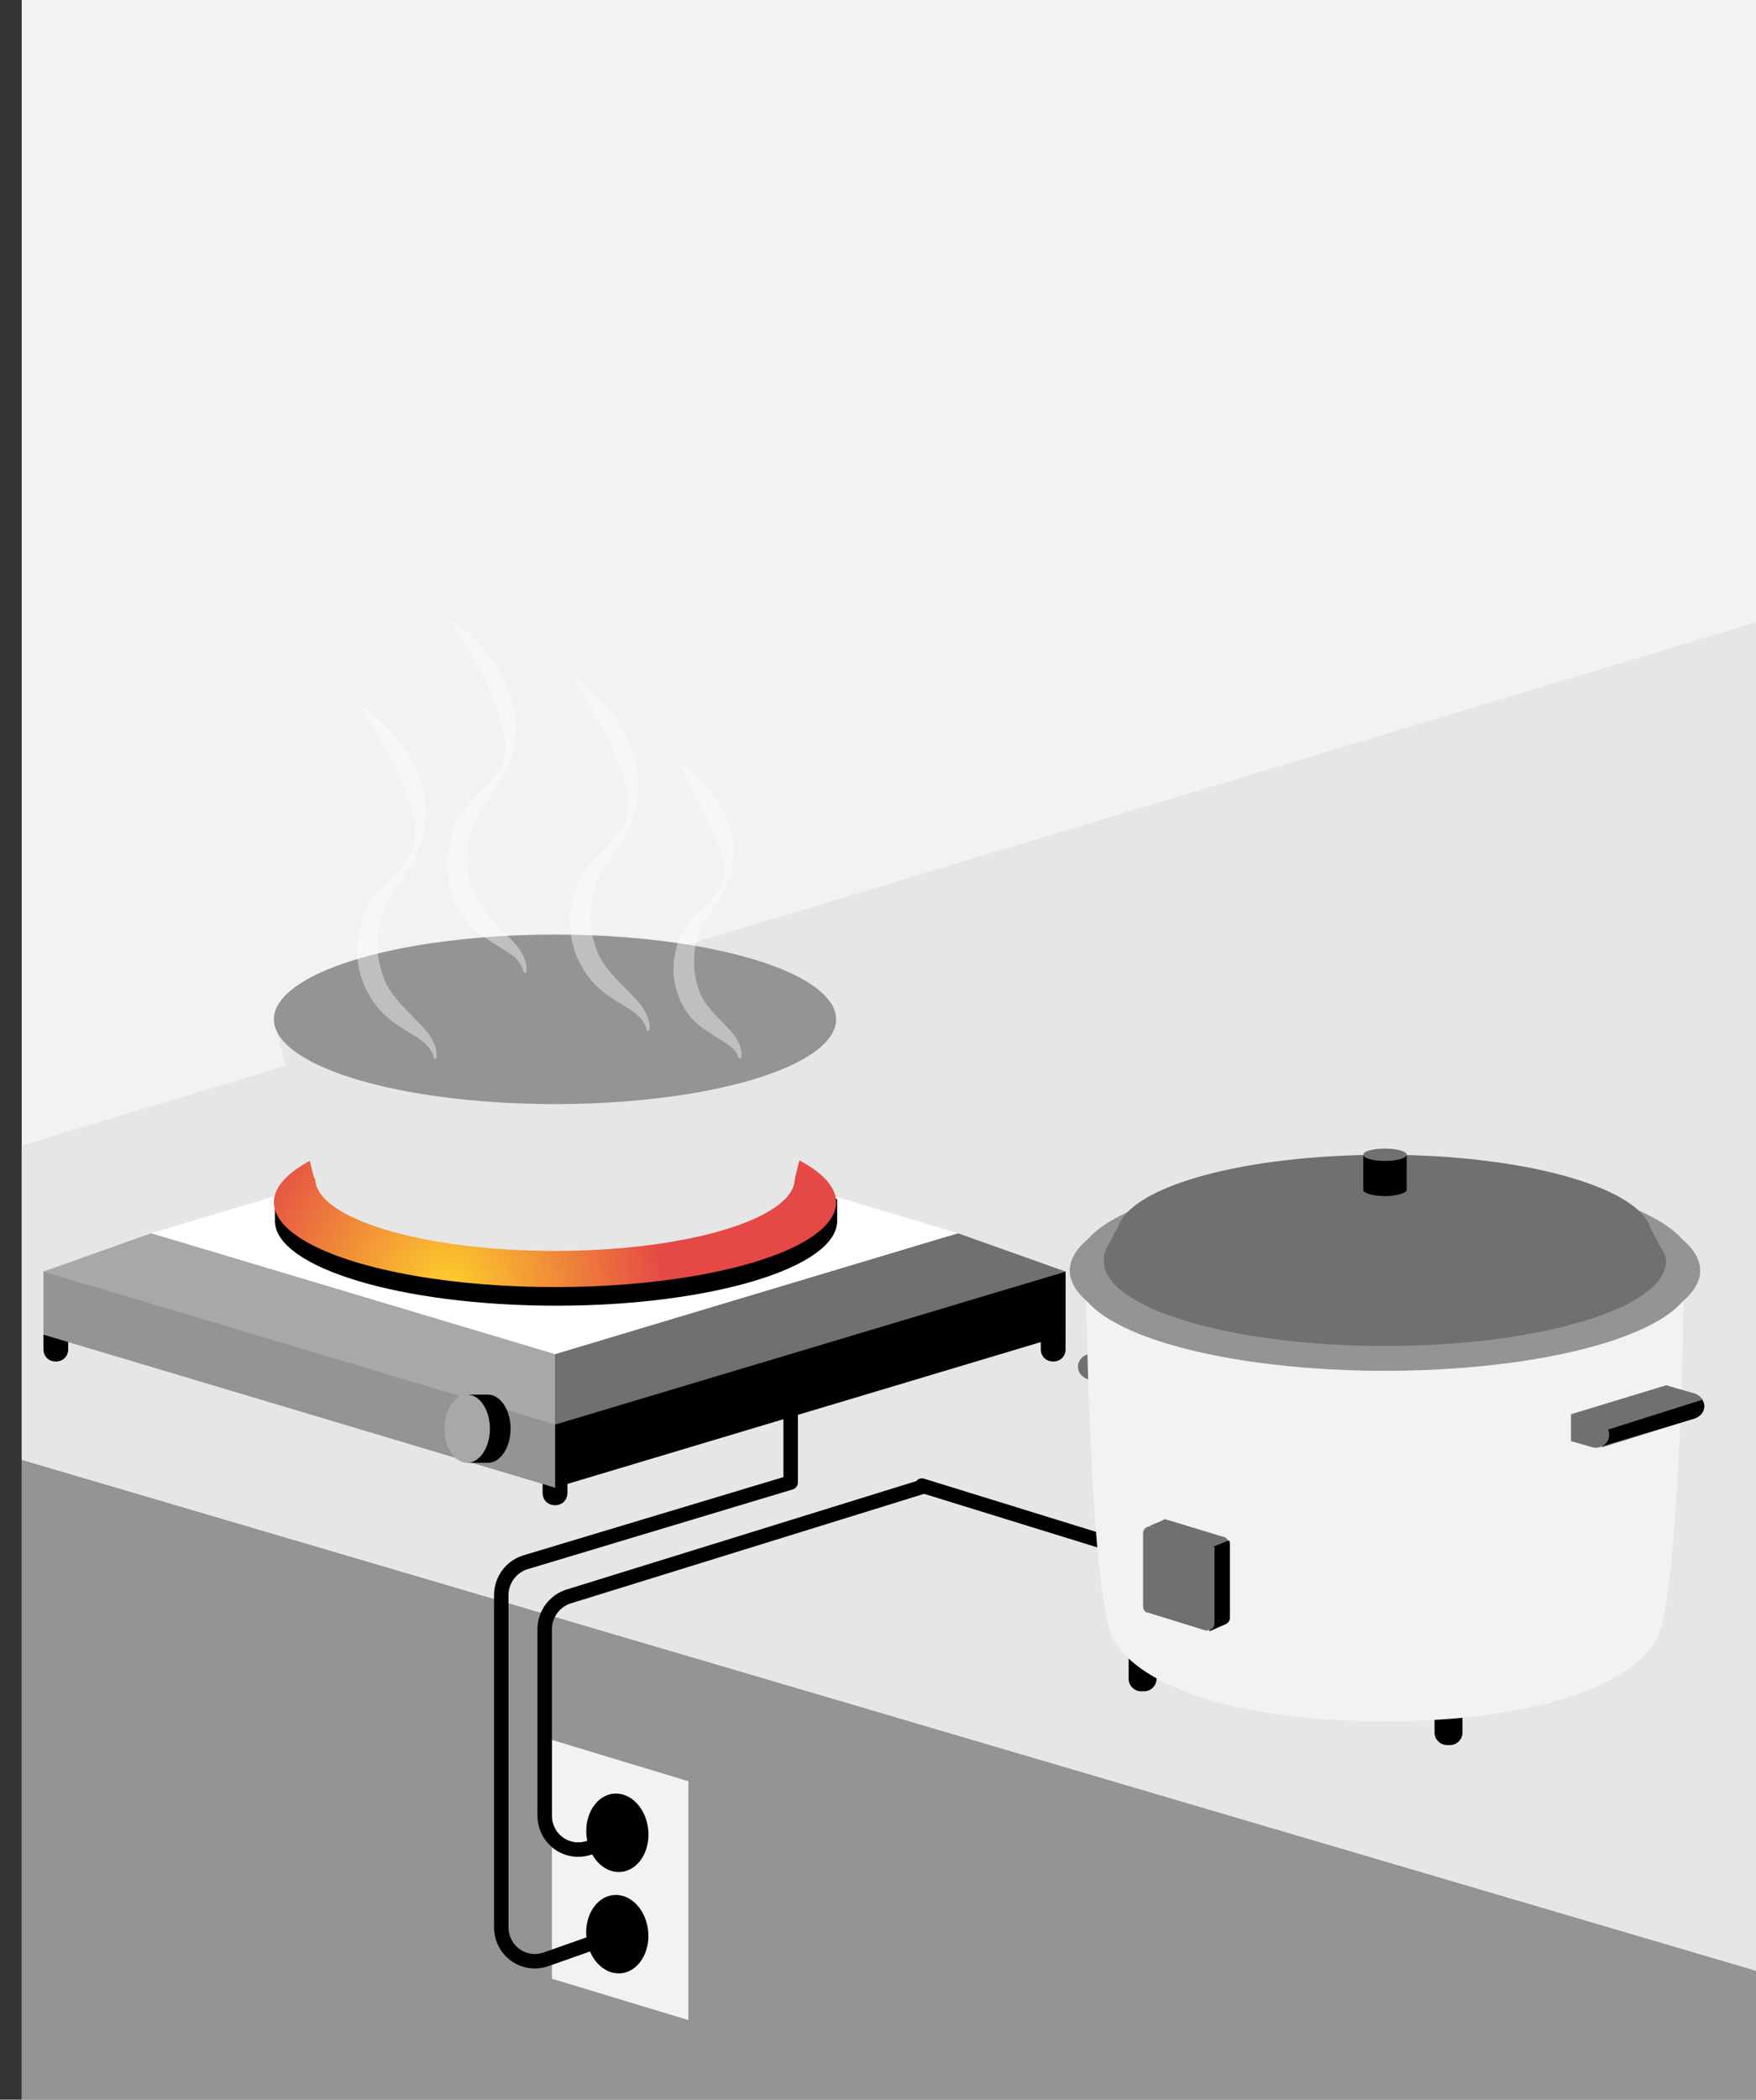 <svg xmlns="http://www.w3.org/2000/svg" xmlns:xlink="http://www.w3.org/1999/xlink" id="Layer_1" x="0px" y="0px" viewBox="0 0 169.9 203.1" style="enable-background:new 0 0 169.9 203.1;" xml:space="preserve"><rect x="0" y="0" width="169.9" height="203.1" fill="#333333" stroke="none"/><style type="text/css">	.st0{fill:#F2F2F2;}	.st1{fill:#949494;}	.st2{fill:#E7E6E6;}	.st3{fill:#010101;}	.st4{clip-path:url(#SVGID_00000113331007781189697170000004831795486477668509_);}	.st5{fill:none;stroke:#010101;stroke-width:1.4;stroke-linecap:round;stroke-linejoin:round;}	.st6{fill:#FFFFFF;}	.st7{fill:url(#SVGID_00000088132703065881845150000018358433278138551706_);}	.st8{fill:#A8A8A8;}	.st9{fill:#707070;}	.st10{opacity:0.4;}</style><g id="a"></g><g id="b"></g><g id="c"></g><g id="d">	<g>		<rect x="2.1" class="st0" width="169.9" height="203.1"></rect>		<polygon class="st1" points="2.1,203.1 172.2,203.1 172.2,191.3 2.1,141.2   "></polygon>		<polygon class="st2" points="172.2,191.3 2.1,141.2 2.1,110.8 172.2,59.5   "></polygon>		<g>			<polygon class="st0" points="53.4,168.3 53.4,191.4 66.6,195.4 66.6,172.3    "></polygon>							<ellipse transform="matrix(0.996 -9.462957e-02 9.462957e-02 0.996 -16.497 6.445)" class="st3" cx="59.7" cy="177.2" rx="3" ry="3.8"></ellipse>							<ellipse transform="matrix(0.996 -9.462957e-02 9.462957e-02 0.996 -17.432 6.489)" class="st3" cx="59.7" cy="187" rx="3" ry="3.8"></ellipse>		</g>		<g>			<defs>				<rect id="SVGID_1_" x="2.1" y="3.9" width="170.1" height="199.2"></rect>			</defs>			<clipPath id="SVGID_00000065071782969515873690000013099601684840708284_">				<use xlink:href="#SVGID_1_" style="overflow:visible;"></use>			</clipPath>			<g style="clip-path:url(#SVGID_00000065071782969515873690000013099601684840708284_);">				<path class="st5" d="M60,177.6l-2.9,1.1c-2.2,0.8-4.4-0.8-4.4-3.1v-18c0-1.5,1-2.8,2.4-3.2l34.2-10.6"></path>				<path class="st5" d="M59.7,187.1l-6.8,2.4c-2.2,0.8-4.4-0.8-4.4-3.1v-32.1c0-1.5,1-2.8,2.4-3.2l25.6-7.7v-7.4l-5.6-1"></path>				<g>					<g>						<path class="st3" d="M53.7,141.9L53.7,141.9c0.7,0,1.2,0.5,1.2,1.2v1.3c0,0.7-0.5,1.2-1.2,1.2l0,0c-0.7,0-1.2-0.5-1.2-1.2       v-1.3C52.5,142.4,53,141.9,53.7,141.9z"></path>						<path class="st3" d="M101.9,128L101.9,128c0.7,0,1.2,0.5,1.2,1.2v1.3c0,0.7-0.5,1.2-1.2,1.2l0,0c-0.7,0-1.2-0.5-1.2-1.2v-1.3       C100.7,128.6,101.2,128,101.9,128z"></path>						<path class="st3" d="M5.4,128L5.4,128c0.7,0,1.2,0.5,1.2,1.2v1.3c0,0.7-0.5,1.2-1.2,1.2l0,0c-0.7,0-1.2-0.5-1.2-1.2v-1.3       C4.2,128.6,4.8,128,5.4,128z"></path>						<polygon class="st1" points="103.1,123 53.7,137.8 4.2,123 53.7,108.2       "></polygon>						<polygon class="st1" points="103.1,125.8 53.7,143.9 4.2,125.8 53.7,110.9       "></polygon>						<polygon class="st6" points="92.7,119.3 53.7,131 14.6,119.3 53.7,107.6       "></polygon>						<path class="st3" d="M76.4,113.7c-4.9-2.2-13.2-3.7-22.7-3.7s-17.9,1.5-22.7,3.7l-4.4,2.3v2.1c0,4.5,12.2,8.2,27.2,8.2       s27.2-3.7,27.2-8.2V116C80.8,116,76.4,113.7,76.4,113.7z"></path>													<radialGradient id="SVGID_00000067947471446647625020000001431851228540016564_" cx="43.28" cy="81.5" r="21.01" gradientTransform="matrix(1 0 0 -1 0 206)" gradientUnits="userSpaceOnUse">							<stop offset="0" style="stop-color:#FDCF2B"></stop>							<stop offset="1" style="stop-color:#E44946"></stop>						</radialGradient>													<ellipse style="fill:url(#SVGID_00000067947471446647625020000001431851228540016564_);" cx="53.7" cy="116.3" rx="27.2" ry="8.2"></ellipse>						<ellipse class="st3" cx="53.7" cy="116.3" rx="4.2" ry="1.2"></ellipse>						<polygon class="st8" points="53.7,131 53.7,137.8 4.2,123 14.6,119.3       "></polygon>						<polygon class="st9" points="92.7,119.3 103.1,123 53.7,137.8 53.7,131       "></polygon>						<polygon class="st3" points="103.1,123 103.1,129.1 53.7,143.9 53.7,137.8       "></polygon>						<polygon class="st1" points="4.2,123 4.2,129.1 53.7,143.9 53.7,137.8       "></polygon>						<g>							<ellipse class="st3" cx="47.2" cy="138.2" rx="2.2" ry="3.3"></ellipse>							<rect x="45.2" y="134.9" class="st3" width="2" height="6.6"></rect>							<ellipse class="st8" cx="45.2" cy="138.2" rx="2.2" ry="3.3"></ellipse>						</g>					</g>					<g>						<g>							<ellipse class="st2" cx="53.7" cy="114" rx="23.2" ry="7"></ellipse>							<polygon class="st2" points="80.8,98.6 76.9,114 30.4,114 26.5,98.6        "></polygon>						</g>						<ellipse class="st1" cx="53.7" cy="98.6" rx="27.2" ry="8.2"></ellipse>					</g>				</g>			</g>		</g>		<g>			<g class="st10">				<path class="st6" d="M35.2,68.4c4.1,2.9,7.3,8.2,5.5,13.3c-1,3.1-3.9,5.3-4.1,8.5c-0.2,1.5,0,3,0.5,4.3c0.7,2.1,2.8,3.6,4.3,5.4     c0.5,0.7,1,1.6,0.8,2.5h-0.2c-0.4-1.7-2.1-2.2-3.3-3.1c-3.2-1.9-4.8-5.8-3.9-9.4c0.3-1.8,1.3-3.4,2.6-4.6     c1.2-1.2,2.4-2.3,2.7-3.8c0.3-1.5-0.2-3.1-0.7-4.5c-1-2.9-2.7-5.6-4.3-8.5L35.2,68.4C35.2,68.4,35.2,68.4,35.2,68.4z"></path>			</g>			<g class="st10">				<path class="st6" d="M65.9,74c3.6,2.3,6.2,6.9,4.6,11.1c-0.9,2.5-3.2,4.5-3.3,7.1c-0.1,1.2,0,2.4,0.4,3.5c0.5,1.7,2.3,3,3.5,4.5     c0.4,0.6,0.8,1.4,0.6,2.2h-0.2c-0.4-1.3-1.8-1.7-2.8-2.5c-2.8-1.5-4.1-4.9-3.3-8c0.3-1.5,1.2-2.9,2.3-3.8c1-0.9,2-1.9,2.3-3.2     c0.3-1.3-0.2-2.6-0.7-3.7c-0.9-2.4-2.2-4.6-3.5-7.1L65.9,74L65.9,74L65.9,74z"></path>			</g>			<g class="st10">				<path class="st6" d="M43.9,60.1c4.1,2.9,7.3,8.2,5.5,13.3c-1,3.1-3.9,5.3-4.1,8.5c-0.2,1.5,0,3,0.5,4.3c0.7,2.1,2.8,3.6,4.3,5.4     c0.5,0.7,1,1.6,0.8,2.5h-0.2c-0.4-1.7-2.1-2.2-3.3-3.1c-3.2-1.9-4.8-5.8-3.9-9.4c0.3-1.8,1.3-3.4,2.6-4.6     c1.2-1.2,2.4-2.3,2.7-3.8c0.3-1.5-0.2-3.1-0.7-4.5c-1-2.9-2.7-5.6-4.3-8.5L43.9,60.1L43.9,60.1L43.9,60.1z"></path>			</g>			<g class="st10">				<path class="st6" d="M55.8,65.7c4.1,2.9,7.3,8.2,5.5,13.3c-1,3.1-3.9,5.3-4.1,8.5c-0.2,1.5,0,3,0.5,4.3c0.7,2.1,2.8,3.6,4.3,5.4     c0.5,0.7,1,1.6,0.8,2.5h-0.2c-0.4-1.7-2.1-2.2-3.3-3.1c-3.2-1.9-4.8-5.8-3.9-9.4c0.3-1.8,1.3-3.4,2.6-4.6     c1.2-1.2,2.4-2.3,2.7-3.8c0.3-1.5-0.2-3.1-0.7-4.5c-1-2.9-2.7-5.6-4.3-8.5L55.8,65.7L55.8,65.7L55.8,65.7z"></path>			</g>		</g>		<line class="st5" x1="89.2" y1="143.7" x2="109.9" y2="150.1"></line>		<g>			<path class="st3" d="M140,164.1h0.3c0.6,0,1.2,0.5,1.2,1.2v2.3c0,0.6-0.5,1.2-1.2,1.2H140c-0.6,0-1.2-0.5-1.2-1.2v-2.3    C138.9,164.6,139.4,164.1,140,164.1z"></path>			<path class="st3" d="M110.4,158.9h0.3c0.6,0,1.2,0.5,1.2,1.2v2.3c0,0.6-0.5,1.2-1.2,1.2h-0.3c-0.6,0-1.2-0.5-1.2-1.2V160    C109.3,159.4,109.8,158.9,110.4,158.9z"></path>			<path class="st9" d="M108,134.2v-2.6l-2.1-0.6c-0.8-0.2-1.6,0.4-1.6,1.2l0,0c0,0.6,0.4,1,0.9,1.2L108,134.2L108,134.2z"></path>			<path class="st0" d="M134,125.8h-28.9c0,0,0.4,28,2.5,32.5c2.1,4.5,11.4,8.2,26.4,8.2s24.3-3.7,26.4-8.2    c2.1-4.5,2.5-32.4,2.5-32.4S134,125.8,134,125.8z"></path>			<g>				<ellipse class="st1" cx="134" cy="122.9" rx="30.5" ry="9.1"></ellipse>				<ellipse class="st1" cx="134" cy="122.1" rx="29.7" ry="8.9"></ellipse>				<ellipse class="st1" cx="134" cy="123.7" rx="29.7" ry="8.9"></ellipse>			</g>			<path class="st9" d="M160.9,121L160.9,121L160.9,121c-0.1-0.1-0.1-0.2-0.2-0.3l-1-1.9l0,0c-1.2-4-12.3-7.1-25.8-7.1    s-24.3,3-25.7,6.9l0,0l-1.1,2.1c-0.1,0.1-0.1,0.2-0.1,0.2l0,0l0,0c-0.2,0.4-0.2,0.7-0.2,1.1c0,4.5,12.2,8.2,27.2,8.2    s27.2-3.7,27.2-8.2C161.2,121.7,161.1,121.3,160.9,121L160.9,121z"></path>			<g>				<path class="st3" d="M131.9,111.7v3.4c0,0.3,0.9,0.6,2.1,0.6c1.1,0,2.1-0.3,2.1-0.6v-3.4H131.9z"></path>				<ellipse class="st9" cx="134" cy="111.7" rx="2.1" ry="0.6"></ellipse>			</g>			<g>				<path class="st9" d="M161.2,134v2.6l2.1,0.6c0.8,0.2,1.6-0.4,1.6-1.2l0,0c0-0.6-0.4-1-0.9-1.2L161.2,134L161.2,134z"></path>				<g>					<polygon class="st9" points="164,137.2 164,134.9 161.2,134 152,136.8 154.8,137.7 155,140      "></polygon>					<path class="st3" d="M154.9,138.5l0.1,1.4l9-2.7l0,0c0.5-0.2,0.9-0.6,0.9-1.2c0-0.2-0.1-0.4-0.2-0.6L154.9,138.5L154.9,138.5z"></path>					<path class="st9" d="M152,136.8v2.6l2.1,0.6c0.8,0.2,1.6-0.4,1.6-1.2l0,0c0-0.6-0.4-1-0.9-1.2L152,136.8L152,136.8z"></path>				</g>			</g>			<g>				<path class="st9" d="M118.5,148.7L118.5,148.7C118.5,148.7,118.5,148.7,118.5,148.7l-5.6-1.7c-0.2-0.1-0.3,0-0.5,0.1h0l-1.4,0.6     h0c0.1-0.1,0.3-0.1,0.4,0l5.5,1.7c0.2,0,0.3,0.1,0.4,0.3l1.5-0.6C118.8,148.9,118.7,148.8,118.5,148.7L118.5,148.7z"></path>				<path class="st3" d="M117.4,149.6c0.1,0.1,0.1,0.2,0.1,0.4v6.5l-0.5,1.3l1.6-0.7l0,0c0.2-0.1,0.4-0.3,0.4-0.6v-7.1     c0-0.1,0-0.3-0.1-0.4L117.4,149.6L117.4,149.6z"></path>				<path class="st9" d="M117,149.3l-5.6-1.6c-0.2-0.1-0.3,0-0.4,0c-0.2,0.1-0.4,0.3-0.4,0.6v7.1c0,0.3,0.2,0.6,0.5,0.6l5.5,1.7     c0.4,0.1,0.9-0.2,0.9-0.6V150C117.5,149.6,117.3,149.4,117,149.3L117,149.3z"></path>			</g>		</g>	</g></g><g id="g"></g><g id="h"></g><g id="i">	<g id="j">	</g>	<g id="k">	</g></g><line class="st5" x1="215.7" y1="43.8" x2="216.4" y2="43.3"></line></svg>